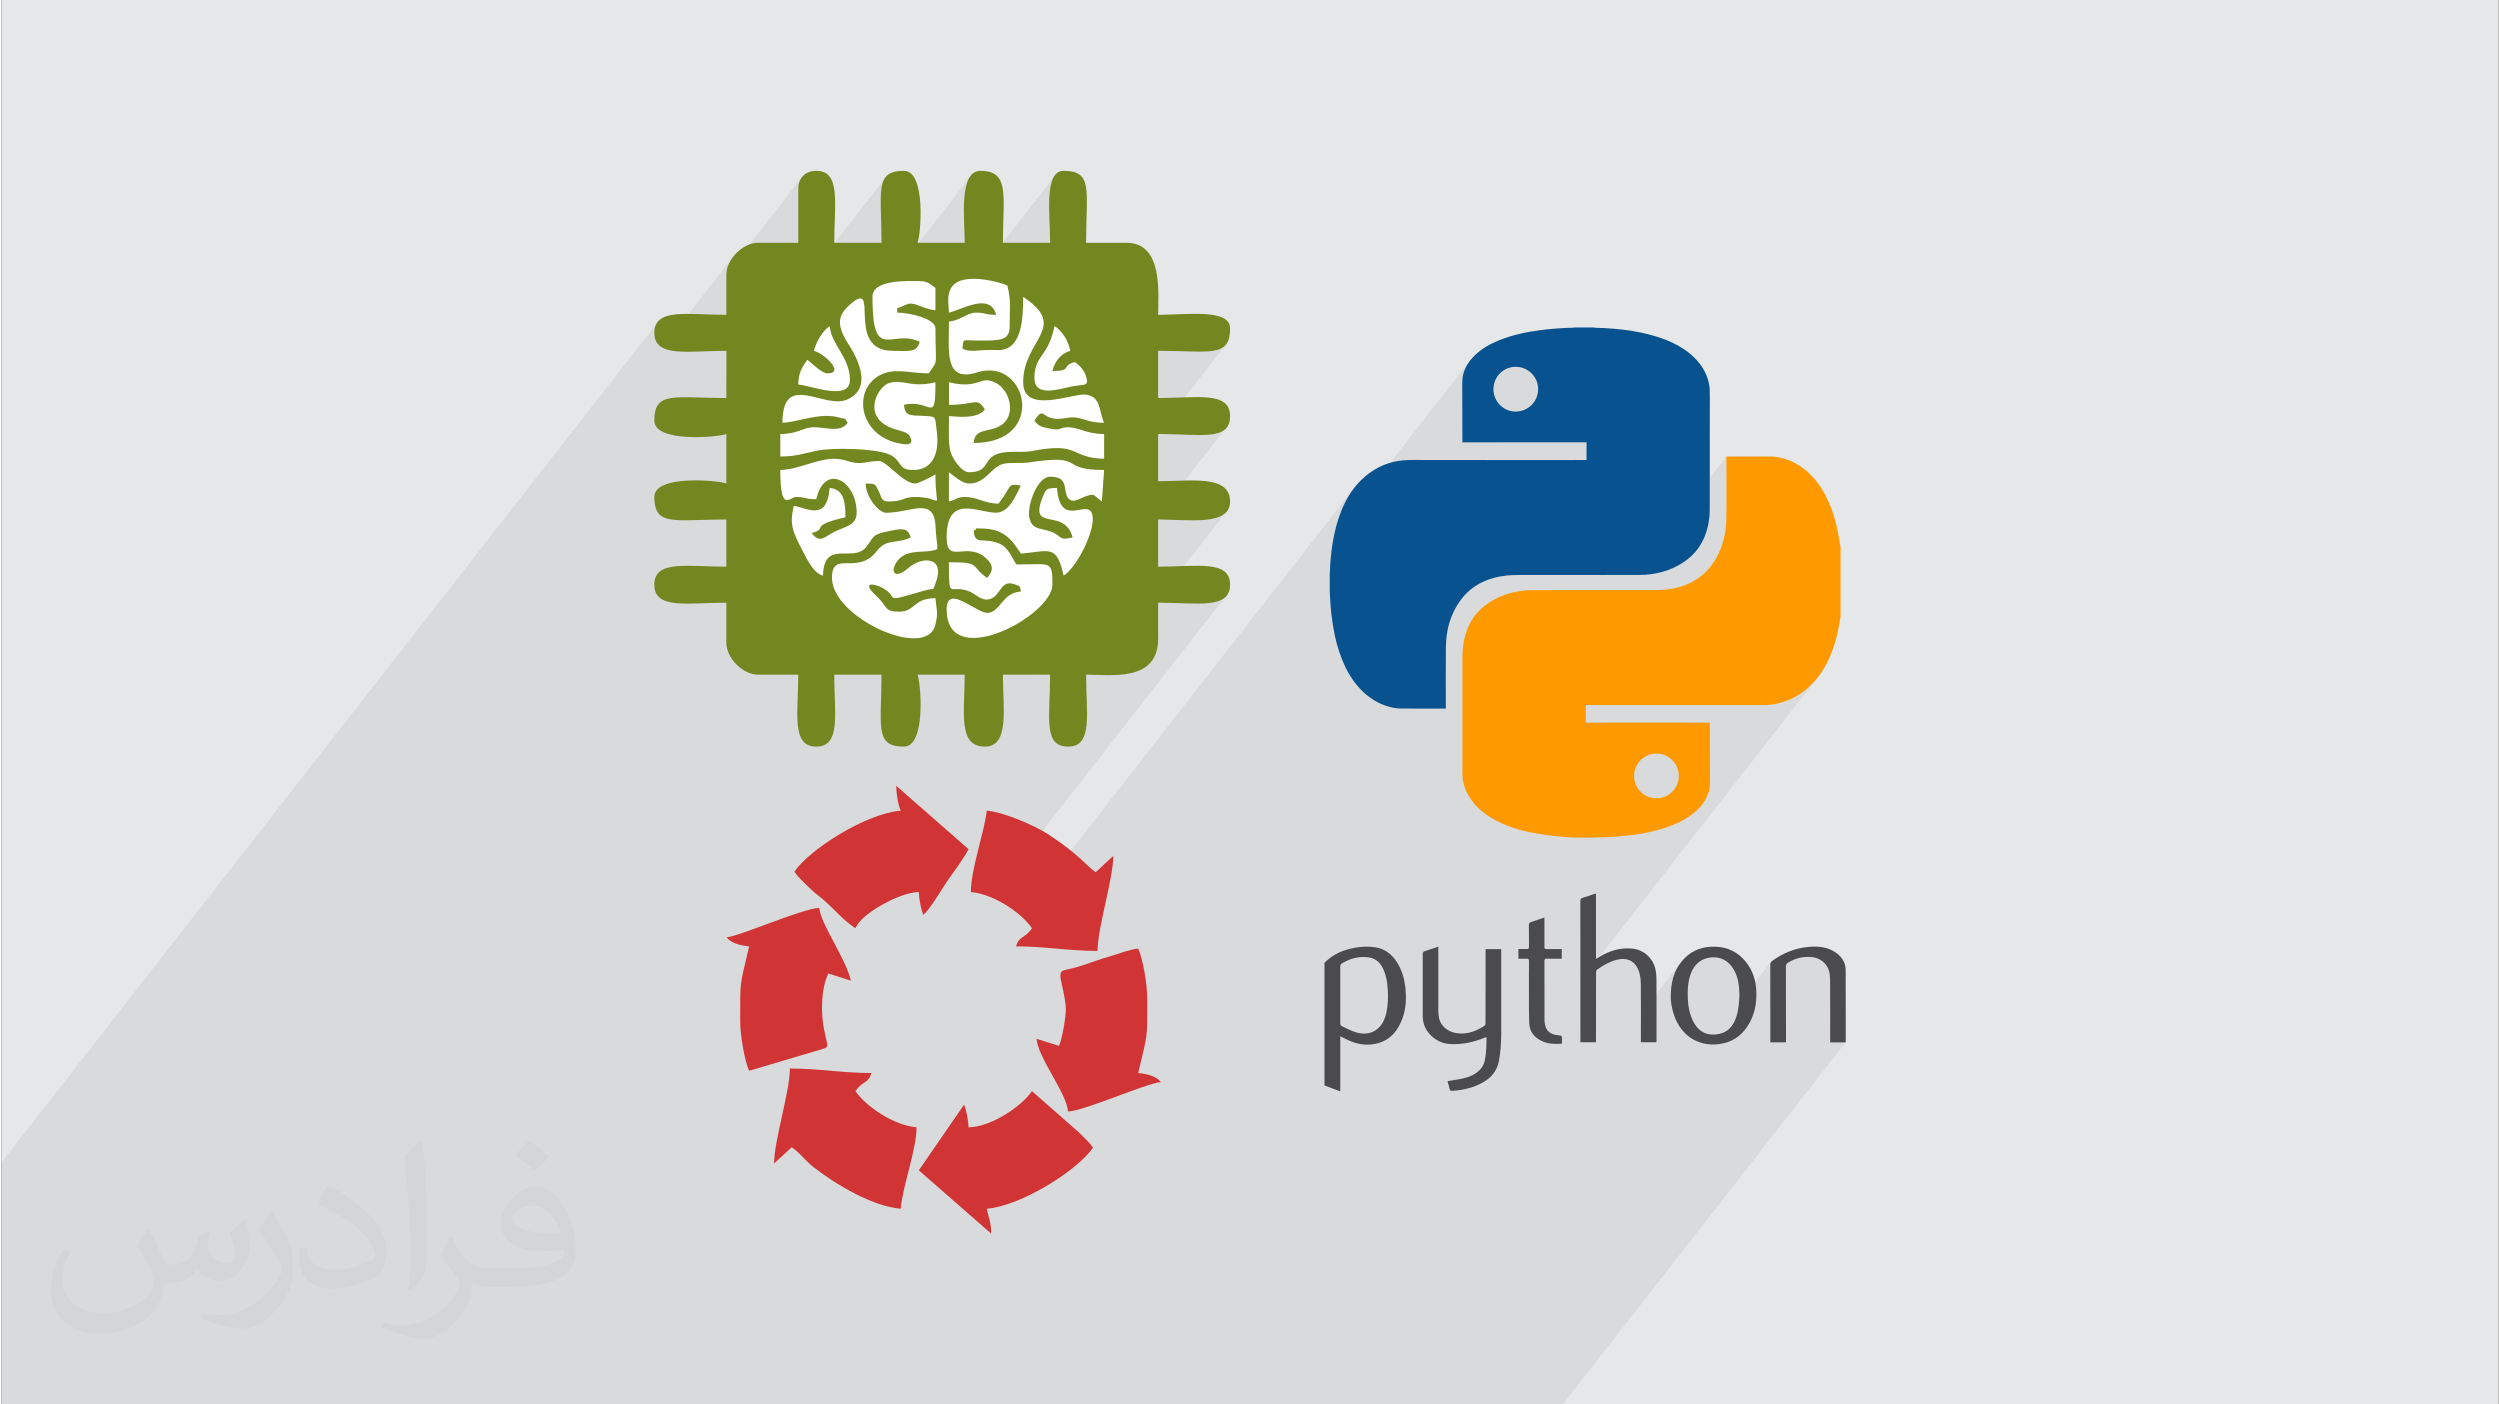<?xml version="1.0" encoding="UTF-8"?>
<!DOCTYPE svg PUBLIC "-//W3C//DTD SVG 1.0//EN" "http://www.w3.org/TR/2001/REC-SVG-20010904/DTD/svg10.dtd">
<!-- Creator: CorelDRAW 2017 -->
<svg xmlns="http://www.w3.org/2000/svg" xml:space="preserve" width="356px" height="200px" version="1.0" shape-rendering="geometricPrecision" text-rendering="geometricPrecision" image-rendering="optimizeQuality" fill-rule="evenodd" clip-rule="evenodd"
viewBox="0 0 35600 20025"
 xmlns:xlink="http://www.w3.org/1999/xlink">
 <rect x="0" y="0" width="35600" height="20025" fill="#333333" stroke="none"/>
 <g id="Layer_x0020_1">
  <g id="_1927231593472">
   <path fill="#E6E7E8" d="M0 0l35600 0 0 20025 -35600 0 0 -20025z"/>
   <path fill="#373435" fill-opacity="0.031" d="M2102 17538c67,103 111,202 155,311 31,64 48,183 198,183 44,0 107,-14 163,-45 63,-33 111,-82 135,-159l61 -201 145 -72 10 10c-19,76 -24,148 -24,206 0,169 145,233 262,233 68,0 128,-33 128,-95 0,-81 -34,-216 -78,-338 68,-68 136,-136 214,-191l12 6c34,144 53,286 53,381 0,92 -41,195 -75,263 -70,132 -194,237 -344,237 -114,0 -240,-57 -327,-163l-5 0c-83,101 -209,194 -412,194l-63 0c-10,134 -39,229 -82,313 -122,237 -480,404 -817,404 -470,0 -705,-272 -705,-632 0,-223 72,-431 184,-577l92 37c-70,134 -116,261 -116,385 0,338 274,499 591,499 293,0 657,-188 722,-404 -24,-237 -114,-348 -250,-565 42,-72 95,-144 160,-220l13 0 0 0zm5414 -1273c99,62 196,136 290,221 -53,74 -118,142 -201,201 -94,-76 -189,-142 -286,-212 66,-74 131,-146 197,-210zm51 925c-160,0 -291,105 -291,183 0,167 320,219 702,217 -48,-196 -215,-400 -411,-400zm-359 894c208,0 390,-6 528,-41 155,-39 286,-118 286,-171 0,-15 0,-31 -5,-46 -87,9 -186,9 -274,9 -281,0 -496,-64 -581,-223 -22,-43 -36,-93 -36,-148 0,-153 65,-303 181,-406 97,-84 204,-138 313,-138 196,0 354,159 463,408 60,136 101,292 101,490 0,132 -36,243 -118,326 -153,148 -434,204 -865,204l-197 0 0 0 -51 0c-106,0 -184,-19 -244,-66l-10 0c2,24 5,49 5,72 0,97 -32,220 -97,319 -192,286 -400,410 -579,410 -182,0 -405,-70 -606,-161l36 -70c66,27 155,45 279,45 325,0 751,-313 804,-617 -12,-25 -33,-58 -65,-93 -94,-113 -155,-208 -211,-307 49,-95 92,-171 134,-239l16 -2c139,282 265,445 546,445l43 0 0 0 204 0 0 0zm-1406 299c24,-130 26,-276 26,-412l0 -202c0,-377 -48,-925 -87,-1281 68,-75 163,-161 238,-219l21 6c51,449 64,971 64,1450 0,126 -5,250 -17,340 -8,114 -73,200 -214,332l-31 -14 0 0zm-1447 -596c7,177 94,317 397,317 189,0 349,-49 526,-133 31,-15 48,-33 48,-50 0,-111 -84,-257 -228,-391 -138,-126 -322,-237 -494,-311 -58,-25 -77,-52 -77,-76 0,-52 68,-159 123,-235l20 -2c196,103 416,255 579,426 148,157 240,315 240,488 0,128 -39,250 -102,361 -216,109 -446,191 -674,191 -276,0 -465,-129 -465,-434 0,-33 0,-85 12,-151l95 0 0 0zm-500 -502l172 278c63,103 121,214 121,391l0 227c0,183 -117,379 -306,572 -147,132 -278,188 -399,188 -180,0 -386,-56 -623,-159l26 -70c76,21 163,37 270,37 341,-2 690,-251 850,-556 19,-35 27,-68 27,-91 0,-35 -20,-74 -34,-109 -87,-165 -184,-315 -291,-453 56,-88 111,-173 172,-257l15 2 0 0z"/>
   <path fill="#373435" fill-opacity="0.078" d="M10033 20025l-58 0 -97 0 -2 0 -1 0 -190 0 -16 0 -194 0 -17 0 -70 0 -1 0 -1 0 -10 0 -13 0 -28 0 -23 0 -158 0 -76 0 -146 0 -195 0 -52 0 -232 0 -53 0 -70 0 -212 0 -5 0 -106 0 -127 0 -96 0 -75 0 -9 0 -12 0 -128 0 -39 0 -23 0 -66 0 -43 0 -17 0 -37 0 -347 0 0 0 -45 0 -71 0 -14 0 -36 0 -12 0 -116 0 -60 0 -51 0 -271 0 -52 0 -53 0 -58 0 -29 0 -179 0 -13 0 -63 0 -12 0 -110 0 -61 0 -7 0 -22 0 -22 0 -16 0 -5 0 -6 0 -47 0 -18 0 -60 0 -108 0 -1 0 -58 0 -54 0 -40 0 -31 0 -20 0 -3 0 -30 0 -20 0 -183 0 -83 0 -8 0 -53 0 -7 0 -25 0 -43 0 -53 0 -24 0 -3 0 -76 0 -15 0 -123 0 -3 0 -58 0 -22 0 -46 0 -40 0 -48 0 -15 0 -5 0 -1 0 -1 0 -1 0 -10 0 -11 0 -2 0 -10 0 -7 0 -9 0 -2 0 -33 0 -7 0 -114 0 -45 0 -119 0 0 0 -44 0 -21 0 -10 0 -91 0 -11 0 -2 0 -20 0 -43 0 -8 0 -1 0 -19 0 -4 0 -30 0 -31 0 -53 0 -7 0 -26 0 -10 0 -17 0 -54 0 -15 0 -4 0 -23 0 -14 0 -20 0 -88 0 -18 0 -22 0 -99 0 -30 0 -16 0 -21 0 -7 0 -152 0 -9 0 0 0 -11 0 -79 0 -25 0 -45 0 -22 0 -33 0 -55 0 -17 0 -49 0 -18 0 -41 0 -16 0 -41 0 -67 0 -20 0 -65 0 -5 0 -3 0 -6 0 -28 0 -60 0 -3 0 -15 0 -32 0 -8 0 -19 0 -72 0 -9 0 -24 0 -3 0 -24 0 -9 0 -110 0 -2 0 -9 0 -43 0 -81 0 -66 0 -66 0 -21 0 -43 0 -57 0 -7 0 -5 0 -47 0 -9 0 -23 0 -25 0 -100 0 -2 0 -15 0 -12 0 -85 0 -11 0 -3 0 -48 0 -31 0 -129 0 -61 0 -32 0 -7 0 -136 0 -14 0 -67 0 -124 0 -59 0 -94 0 -24 0 -5 0 -33 0 -30 0 -28 0 -4 0 -38 0 -10 0 -29 0 0 0 0 -189 0 -5 0 -21 0 -44 0 -1 0 -29 0 -212 0 -106 0 -102 0 -315 0 -52 0 -44 0 -236 0 -438 0 -226 0 -95 0 -156 0 -36 0 -483 0 0 0 -94 0 -4 0 -121 0 -356 0 -87 9328 -11942 -21 114 21 114 62 78 33 16 997 -1277 -46 76 -30 79 -10 76 1065 -1364 -22 44 -13 50 -5 56 0 0 0 769 -1205 1543 180 -3 0 438 2244 -2874 -31 106 -12 141 1 177 6 216 4 256 -610 781 200 -125 234 -116 246 -93 140 -37 1033 -1322 -41 123 -21 152 -7 167 3 170 5 161 4 139 -255 327 208 11 265 41 22 6 1021 -1307 -36 115 -17 144 -4 163 4 171 7 170 3 159 -442 567 178 89 221 138 206 159 190 177 172 196 154 212 134 227 113 241 78 220 536 -686 256 3 216 6 177 1 141 -11 106 -32 74 -59 -1381 1767 -2 39 413 -528 217 4 198 7 175 4 149 -7 121 -24 90 -47 -2729 3494 51 0 1728 -2212 168 4 175 6 172 2 160 -8 141 -24 111 -47 73 -77 -1844 2361 38 0 806 -1031 201 4 190 6 174 3 153 -7 127 -24 97 -47 62 -77 -3392 4343 99 44 123 69 114 78 85 69 4757 -6090 -44 61 -39 64 -36 66 -33 68 -30 71 -20 53 -19 53 -16 54 -16 55 -14 54 -12 56 -1 3 1944 -2489 -26 35 -24 37 -20 39 -17 40 -14 42 -11 45 -1 12 -2 13 -1 12 0 13 -1 12 0 13 -1 13 0 13 0 2 0 3 0 3 0 3 0 2 0 3 0 3 0 2 0 99 0 98 1 99 0 98 0 99 0 22 498 -638 39 -47 47 -39 54 -29 60 -18 64 -7 64 7 60 18 55 30 47 39 39 47 29 54 18 60 7 64 -7 65 -18 59 -30 54 -453 580 91 0 111 0 110 0 111 0 111 0 110 0 111 0 111 0 111 0 110 0 111 0 0 32 0 31 0 31 0 32 0 31 0 31 0 32 0 31 -1310 1678 4 -1 42 -10 42 -8 42 -6 42 -5 42 -4 42 -2 43 -2 43 0 108 0 108 0 109 0 108 0 108 0 108 0 109 0 108 0 108 0 109 0 108 0 108 0 109 0 108 0 108 -1 19 0 1319 -1688 0 3 0 3 0 4 0 3 0 3 0 3 0 3 0 3 0 109 1 110 0 109 1 110 0 110 -1 110 -1 109 -1 110 -5 89 -11 87 -16 85 -23 83 -30 81 -36 78 -44 77 -50 74 -1553 1988 89 0 152 0 152 0 152 0 152 0 153 0 152 0 152 0 152 0 153 0 152 0 30 0 1756 -2248 0 0 -1756 2248 122 0 152 0 153 0 152 0 25 0 26 1 25 -1 26 0 25 -1 26 -1 25 -3 25 -3 74 -14 71 -19 68 -24 67 -28 64 -34 61 -38 60 -43 57 -49 55 -53 50 -57 -3363 4305 1 92 0 45 234 -300 4 -3 32 -22 33 -22 33 -20 35 -18 34 -18 36 -15 37 -14 38 -11 56 -10 52 -2 48 9 43 17 39 26 33 35 27 44 22 52 6 20 5 21 4 20 4 21 2 21 2 21 2 21 0 21 1 100 1 100 0 100 0 100 0 29 578 -740 -38 52 -32 54 -26 57 -21 61 -16 64 -11 68 -7 72 -2 76 334 -428 33 -40 38 -33 43 -27 47 -20 52 -12 56 -6 39 2 38 5 35 10 35 14 32 18 30 22 28 26 26 31 24 34 20 36 17 36 15 38 11 39 9 40 7 40 5 41 0 13 1 13 1 13 1 13 0 13 1 13 1 13 0 13 0 0 0 1 -1 40 -3 40 -3 35 458 -585 -4 6 -3 6 -2 7 -1 8 -1 9 1 134 0 134 0 21 233 -299 6 -5 6 -5 7 -6 41 -22 40 -20 42 -15 42 -12 44 -8 44 -5 45 0 47 3 41 8 39 13 37 18 33 23 30 28 25 32 20 36 14 39 5 17 3 17 3 18 2 17 1 18 1 18 1 17 0 18 1 104 0 105 0 105 0 105 0 104 0 105 0 104 0 105 0 5 0 5 0 5 0 5 0 5 0 5 0 5 0 6 28 0 28 0 27 0 28 0 27 0 27 0 27 0 28 0 0 0 -4033 5163 0 0 -220 0 -32 0 -599 0 -56 0 -125 0 -41 0 -29 0 -323 0 -151 0 -131 0 -7 0 -23 0 -69 0 -34 0 -100 0 -18 0 -84 0 0 0 -87 0 -345 0 -224 0 -45 0 -94 0 -83 0 -30 0 -47 0 -1 0 -241 0 -321 0 -16 0 -155 0 -52 0 -28 0 -218 0 -156 0 -168 0 -1 0 -6 0 -102 0 -19 0 -193 0 -21 0 -17 0 -15 0 -1 0 -80 0 -100 0 -35 0 -22 0 -14 0 -26 0 -67 0 -55 0 -7 0 -46 0 -9 0 -25 0 -28 0 -4 0 -15 0 -71 0 -12 0 -4 0 -7 0 -18 0 -42 0 -74 0 -52 0 -25 0 -15 0 -3 0 0 0 -13 0 -47 0 -60 0 -119 0 -14 0 -74 0 -20 0 -137 0 -71 0 -32 0 0 0 -74 0 -79 0 -136 0 -80 0 -115 0 -4 0 -144 0 -13 0 -31 0 -102 0 -62 0 -16 0 -14 0 -52 0 -133 0 -46 0 -99 0 -58 0 -12 0 -21 0 -59 0 -83 0 -60 0 -80 0 -306 0 -14 0 -2 0 -70 0 -69 0 -19 0 -91 0 -102 0 -102 0 -802 0 -96 0 -22 0 -118 0 -185 0 -126 0 -62 0 -108 0 -12 0 -2 0 -124 0 0 0 -4 0 -136 0 -60 0 -18 0 -20 0 -354 0 -407 0 -259 0 -48 0 -92 0 -1 0 -44 0 -39 0 -27 0 -104 0 -86 0 -33 0 -17 0 -41 0 -181 0 -20 0 -59 0z"/>
   <g>
    <ellipse fill="white" cx="13411" cy="6541" rx="2675" ry="2756"/>
    <path fill="#728720" d="M11616 7118c-164,0 -147,-32 -289,-32 -92,0 -224,239 -224,-385 255,-5 524,-160 769,-160 130,0 204,46 297,57 132,17 178,-25 344,-25 105,0 341,321 513,321 53,0 240,-103 289,-129 0,565 139,321 -289,321 -188,0 -149,64 -384,64 -105,0 -94,-69 -138,-151 -53,-104 -39,-102 -184,-105 5,202 192,417 290,417 355,0 686,-237 706,191 16,355 79,324 -64,352 -140,28 -404,-30 -514,201 -57,118 17,193 184,49 221,-192 536,-154 397,205 -51,135 -5,67 -148,108 -651,187 -346,114 -610,-35 -94,-54 -330,-107 -85,118 163,150 100,221 326,221 226,0 195,-192 513,-192 14,166 45,196 -2,382 -125,508 -1473,-102 -1473,-671 0,-407 365,-24 641,-385 137,-181 282,-96 481,-192 -42,-160 -154,-122 -340,-84 -216,44 -185,81 -294,220 -184,233 -605,-119 -616,409 -134,-35 -228,-234 -289,-351 -151,-289 -188,-386 -128,-643 176,15 472,239 512,-257 202,18 225,197 225,418 -545,127 -230,157 -481,225 116,158 183,52 331,-22 129,-64 310,-83 310,-267 0,-459 -455,-717 -576,-193l0 0 0 0zm3655 545c-118,-443 -639,-59 -423,-584 46,-115 53,-118 199,-122 52,624 478,94 510,416 21,218 -221,706 -414,835 -102,-439 -176,-357 -609,-314 -141,-217 -254,-359 -578,-359 -123,0 -11,-10 -96,32 18,218 129,87 363,182 130,53 174,191 247,299 489,0 513,-65 513,288 0,443 -1508,1252 -1508,353 0,-385 443,78 600,49 175,-32 193,-283 459,-305 -25,-95 2,-66 -95,-103 -201,-75 -193,185 -364,216 -112,20 -187,-78 -278,-114 -284,-114 -290,154 -290,-416 479,0 295,56 546,224 39,-56 133,-142 -12,-277 -280,-259 -566,99 -566,-300 0,-626 443,-353 705,-353 188,0 284,-254 353,-385 -173,-36 -136,-8 -252,165 -27,42 -38,47 -68,92 -207,-5 -297,-96 -481,-96 -117,0 -112,38 -225,64l0 -417c70,47 182,161 289,161 238,0 311,-238 489,-281 94,-23 249,-3 364,-20 836,-127 400,108 1071,108l-32 449c-36,-24 -108,-96 -129,-96 -141,0 -277,162 -357,39 -74,-114 21,-296 -252,-296 -190,0 -334,432 -295,586 42,168 133,140 289,191 192,63 108,141 327,89l0 0 0 0zm-288 -2373c290,0 117,-74 320,-128 73,48 143,130 166,225 32,129 -46,88 -203,122 -228,49 -540,150 -540,-122 0,-181 64,-257 142,-372 78,-115 113,-223 146,-366 114,76 190,201 225,353 -133,35 -224,150 -256,288l0 0zm-3176 -641c23,265 289,447 289,770 0,311 -585,68 -737,64 4,-181 56,-245 128,-353 66,44 203,193 289,193 253,0 -44,-282 -193,-321 31,-133 128,-288 224,-353l0 0 0 0zm2053 -674c156,0 376,47 481,97 55,234 32,297 32,577 0,216 -131,211 -537,205 -122,-2 -124,-27 -136,115 119,67 230,9 488,22 353,19 378,-414 378,-759 659,441 0,600 0,1219 0,464 704,154 891,175 224,26 188,245 263,402 -284,0 -318,-110 -548,-67 -369,69 -283,-208 -446,35 56,76 84,88 210,113 195,38 126,-17 271,-17 153,0 263,96 513,96l0 353c-489,-11 -339,-242 -1011,-114 -141,27 -226,8 -368,18 -392,26 -204,288 -545,288 -108,0 -232,-183 -263,-282 -39,-120 -25,-347 -25,-519 142,11 411,42 512,-96 -121,-181 -115,-64 -512,-64l0 -321c451,105 427,-108 664,6 219,104 331,539 -11,648 -161,52 -286,32 -301,211 1056,0 766,-1232 50,-1007 -473,150 -402,-298 -402,-725 159,-12 260,-127 384,-127 142,0 126,32 289,32 -87,-324 -479,-77 -673,-32 -4,-153 -96,-482 352,-482l0 0 0 0zm-1090 418l0 64c166,0 545,84 545,224 0,578 46,430 -96,642 -235,0 -439,-64 -616,-7 -493,158 -421,927 254,1016 82,11 155,-8 88,-119 -31,-52 -141,-74 -204,-92 -498,-153 -256,-609 -87,-659 210,-61 302,73 661,-11 0,621 -61,230 -449,321 14,160 88,150 259,157 218,10 179,4 208,212 44,327 -58,560 -338,560 -232,0 -145,-144 -351,-227 -201,-80 -788,-95 -1016,-48 -194,39 -303,83 -525,83l0 -321c258,0 316,-96 480,-96 190,0 373,83 481,-64 -80,-109 26,-31 -118,-74 -271,-81 -606,69 -812,74 0,-744 590,-189 919,-330 465,-199 5,-810 -20,-858 -113,-214 -115,-337 55,-490 463,-414 -81,652 618,652 233,0 342,32 385,-129 -404,-194 -674,318 -674,-641 0,-253 515,-224 674,-224 118,0 155,50 224,96l0 320c-133,-11 -272,-96 -353,-96 -60,0 -106,44 -192,65l0 0 0 0zm-1411 -1700l0 769 -577 0c-212,0 -448,237 -448,449l0 578c-548,0 -1027,-103 -1027,256 0,359 479,257 1027,257l0 673c-740,0 -1027,-104 -1027,321 0,327 940,233 1027,192l0 706c-87,-41 -1027,-136 -1027,192 0,425 287,321 1027,321l0 673c-548,0 -1027,-102 -1027,256 0,359 479,257 1027,257l0 577c0,212 236,449 448,449l577 0c0,547 -103,1026 257,1026 358,0 256,-479 256,-1026l674 0c0,739 -104,1026 320,1026 321,0 239,-928 193,-1026l673 0c0,536 -102,1026 288,1026 356,0 257,-552 257,-1026l673 0c0,604 -106,1026 257,1026 359,0 256,-479 256,-1026 360,0 1027,108 1027,-513l0 -513c547,0 1026,102 1026,-257 0,-358 -479,-256 -1026,-256l0 -673c433,0 1026,97 1026,-257 0,-386 -564,-289 -1026,-289l0 -673c603,0 1026,107 1026,-256 0,-359 -479,-257 -1026,-257l0 -673c738,0 1026,104 1026,-321 0,-285 -626,-192 -1026,-192 0,-291 78,-1027 -449,-1027l-578 0c0,-738 105,-1026 -320,-1026 -285,0 -193,626 -193,1026l-673 0c0,-667 104,-1026 -321,-1026 -313,0 -224,695 -224,1026l-673 0c46,-96 128,-1026 -193,-1026 -424,0 -320,288 -320,1026l-674 0c0,-546 102,-1026 -256,-1026 -156,0 -257,102 -257,257l0 0z"/>
    <g>
     <path fill="#08528F" fill-rule="nonzero" d="M18937 8424c0,-81 0,-163 0,-244 1,-7 2,-16 2,-23 4,-143 18,-285 41,-427 25,-149 62,-296 118,-436 75,-191 181,-361 338,-496 119,-103 254,-174 406,-212 96,-23 193,-28 292,-28 815,2 1631,1 2445,1 7,0 13,-1 19,-1 0,-84 0,-167 0,-251 -591,0 -1181,0 -1770,0 0,-10 0,-17 0,-26 -1,-262 -1,-525 -2,-788 0,-7 0,-14 0,-21 2,-34 1,-68 6,-101 23,-121 86,-219 172,-304 100,-97 220,-164 347,-215 192,-78 393,-120 598,-146 151,-19 303,-30 456,-34 6,0 11,-2 16,-3 94,0 187,0 281,0 7,2 14,3 21,4 171,4 342,17 511,43 166,27 328,65 484,125 156,62 300,141 420,261 101,100 172,217 204,357 15,66 14,131 14,198 -1,533 -1,1067 -1,1600 0,86 -9,172 -29,256 -51,217 -167,390 -357,511 -184,117 -389,172 -607,173 -577,2 -1155,1 -1732,1 -114,0 -227,9 -338,37 -203,52 -372,157 -494,328 -143,199 -203,424 -205,665 -3,285 -1,569 -1,854 0,6 0,13 0,21 -8,0 -15,0 -22,0 -203,0 -407,1 -610,-1 -39,0 -79,-4 -118,-11 -161,-33 -301,-108 -421,-219 -139,-129 -235,-287 -305,-461 -59,-144 -99,-294 -125,-447 -25,-139 -40,-279 -48,-421 -1,-39 -5,-79 -6,-119l0 0zm2652 -3194l0 0c-176,0 -318,142 -318,318 0,177 141,320 317,320 177,0 320,-143 320,-319 0,-176 -143,-319 -319,-319l0 0z"/>
     <path fill="#FF9900" fill-rule="nonzero" d="M26220 7805c0,329 0,658 0,987 -5,27 -10,56 -15,84 -23,143 -57,283 -109,418 -73,191 -175,363 -328,502 -149,136 -323,218 -522,249 -67,10 -135,8 -203,8 -812,0 -1624,0 -2436,0 -6,0 -13,0 -20,0 0,85 0,168 0,251 589,0 1178,0 1769,0 0,8 0,14 0,21 1,279 2,560 3,839 0,30 -3,60 -9,89 -28,130 -102,233 -200,319 -127,111 -276,179 -434,232 -219,71 -445,105 -672,122 -134,10 -268,13 -402,16 -171,3 -342,-4 -511,-23 -103,-12 -205,-28 -307,-47 -173,-32 -340,-84 -498,-164 -149,-75 -280,-173 -377,-312 -66,-96 -109,-201 -119,-318 -3,-43 -1,-86 -1,-129 0,-522 0,-1044 0,-1565 0,-93 7,-184 27,-275 49,-218 163,-394 351,-516 188,-122 396,-177 617,-178 579,-2 1158,-1 1737,-1 117,0 231,-10 344,-40 191,-51 351,-151 471,-309 144,-194 210,-416 215,-654 5,-293 1,-585 1,-877 0,-9 0,-16 0,-25 9,0 17,0 24,0 195,0 390,1 585,0 126,-1 244,30 356,87 167,85 293,213 392,369 144,230 214,485 256,750 5,29 10,60 15,90l0 0zm-2626 3577l0 0c176,0 319,-142 320,-318 1,-174 -143,-319 -317,-320 -177,0 -320,141 -320,318 -1,177 140,319 317,320z"/>
     <path fill="#4B4B4D" fill-rule="nonzero" d="M18862 13728c82,-83 178,-142 289,-179 141,-45 285,-64 432,-43 139,20 240,99 314,216 69,109 103,229 118,355 15,147 12,295 -39,436 -61,172 -164,307 -348,360 -140,39 -278,24 -411,-35 -43,-18 -84,-41 -130,-63 0,262 0,521 0,786 -77,-29 -151,-56 -225,-84 0,-583 0,-1166 0,-1749l0 0zm906 472l0 0c-4,-119 -10,-239 -55,-353 -39,-102 -105,-181 -219,-197 -139,-19 -269,15 -388,89 -10,6 -19,24 -19,35 0,275 0,550 0,823 0,11 9,28 19,32 71,33 142,73 217,93 189,52 343,-36 404,-221 32,-98 39,-199 41,-301z"/>
     <path fill="#4B4B4D" fill-rule="nonzero" d="M22733 12742c0,310 0,618 0,931 41,-24 76,-48 113,-66 127,-65 261,-96 404,-82 165,16 300,138 332,302 9,39 13,81 13,120 2,296 1,590 1,885 0,8 -1,18 -1,28 -74,0 -145,0 -222,0 0,-12 0,-25 0,-38 0,-267 2,-533 -1,-800 0,-56 -8,-113 -25,-166 -49,-151 -166,-211 -320,-171 -103,27 -192,79 -278,140 -10,6 -15,26 -15,39 -1,318 -1,636 -1,953 0,14 0,27 0,43 -74,0 -146,0 -222,0 0,-12 0,-24 0,-36 0,-658 0,-1317 -1,-1975 0,-27 6,-41 35,-49 59,-17 116,-38 174,-58 5,0 9,0 14,0l0 0z"/>
     <path fill="#4B4B4D" fill-rule="nonzero" d="M21159 13533c75,0 147,0 223,0 0,13 0,25 0,36 0,388 0,775 0,1162 -1,133 -8,265 -33,396 -27,143 -110,241 -234,309 -135,74 -281,109 -435,117 -20,0 -30,-6 -34,-26 -8,-36 -18,-71 -29,-112 53,-8 103,-17 153,-25 92,-16 182,-39 260,-96 60,-43 101,-99 118,-175 23,-108 23,-218 24,-334 -34,13 -63,25 -94,36 -145,50 -293,76 -447,63 -167,-15 -325,-151 -359,-310 -7,-30 -9,-60 -9,-90 0,-293 0,-585 0,-878 0,-24 5,-37 29,-44 63,-20 125,-42 193,-65 0,17 0,29 0,43 0,290 0,580 0,870 0,73 10,144 56,205 63,80 149,113 247,120 133,8 249,-40 357,-111 9,-6 13,-24 13,-37 1,-338 1,-675 1,-1013 0,-13 0,-26 0,-41l0 0z"/>
     <path fill="#4B4B4D" fill-rule="nonzero" d="M23799 14217c0,-214 44,-371 153,-506 110,-136 252,-206 426,-213 176,-7 330,44 454,173 112,117 171,260 184,420 14,173 -9,339 -94,493 -84,151 -205,256 -379,293 -315,67 -588,-89 -695,-398 -35,-98 -49,-200 -49,-262l0 0zm979 -32l0 0c-2,-34 -3,-70 -5,-104 -11,-111 -39,-215 -108,-304 -66,-87 -157,-129 -263,-128 -155,4 -265,90 -319,237 -32,88 -42,180 -42,271 -2,122 10,241 55,354 74,190 208,269 395,230 130,-27 200,-119 240,-236 36,-104 43,-211 47,-320l0 0z"/>
     <path fill="#4B4B4D" fill-rule="nonzero" d="M26292 14862c-74,0 -145,0 -220,0 0,-15 0,-28 0,-41 0,-279 1,-558 -1,-837 0,-47 -3,-95 -16,-140 -30,-109 -127,-185 -239,-197 -125,-14 -239,14 -345,79 -21,14 -30,28 -30,53 1,347 1,693 1,1040 0,13 0,27 0,42 -75,0 -147,0 -223,0 0,-12 0,-24 0,-36 0,-358 0,-716 -1,-1073 0,-25 9,-38 28,-52 154,-112 325,-182 515,-199 150,-14 295,1 418,101 72,60 114,136 114,231 1,338 1,675 1,1013 0,4 -1,9 -2,16l0 0z"/>
     <path fill="#4B4B4D" fill-rule="nonzero" d="M22248 14881c-105,7 -205,4 -297,-43 -105,-52 -167,-136 -170,-252 -6,-172 -3,-344 -4,-516 0,-121 -1,-241 1,-362 1,-33 -10,-42 -42,-39 -36,2 -72,0 -109,0 0,-47 0,-90 0,-138 38,0 76,-1 114,0 28,2 37,-6 37,-34 -2,-103 0,-206 -2,-308 0,-23 8,-34 29,-42 64,-20 127,-43 193,-66 0,92 0,181 0,269 0,50 1,99 0,149 -1,25 5,33 32,33 70,-1 141,-1 215,-1 0,46 0,90 0,138 -70,0 -140,1 -209,-1 -28,-1 -39,6 -38,37 1,275 0,549 1,824 0,27 1,56 8,83 19,92 77,137 187,149 54,6 54,6 54,60 0,19 0,38 0,60l0 0z"/>
    </g>
    <g>
     <path fill="#D13434" d="M11014 16589l252 -232c124,85 190,190 310,283 311,243 835,560 1244,594 27,-324 226,-845 226,-1161 -327,-27 -727,-301 -871,-516 102,-151 185,-104 226,-258 -416,0 -739,-64 -1161,-64 0,326 -226,1032 -226,1354z"/>
     <path fill="#D13434" d="M13820 12719c327,27 727,301 871,516 -102,152 -185,104 -226,258 415,0 739,65 1161,65 0,-327 225,-1032 225,-1355l-251 233c-145,-100 -215,-236 -670,-536 -182,-120 -628,-320 -884,-342 -23,270 -226,833 -226,1161z"/>
     <path fill="#D13434" d="M15174 14396c0,118 -58,437 -97,516l-320 -101c20,272 427,769 449,1036 227,-5 1110,-401 1323,-419 -60,-81 -196,-118 -323,-129 137,-587 129,-458 129,-1064 0,-206 -65,-577 -129,-710 -121,10 -270,72 -406,111 -146,42 -244,80 -388,128 -270,89 -318,41 -315,163 1,51 77,309 77,469z"/>
     <path fill="#D13434" d="M10337 13364c59,81 196,119 322,129 -136,587 -128,458 -128,1064 0,206 65,577 128,710l997 -296c167,-52 122,-14 67,-316 -43,-237 -38,-560 65,-775l321 102c-72,-321 -430,-801 -450,-1037 -235,5 -1136,404 -1322,419z"/>
     <path fill="#D13434" d="M12820 11558c-495,41 -1302,552 -1516,871 58,85 125,141 202,218 91,92 135,114 225,193 170,149 248,264 444,395 45,-124 251,-264 376,-333 133,-73 346,-179 527,-183 2,95 34,259 65,323 85,-63 252,-347 322,-452 107,-160 233,-315 322,-483l-1031 -903c0,112 29,281 64,354z"/>
     <path fill="#D13434" d="M13787 16073c-2,-95 -34,-259 -64,-323l-645 936 1032 903c0,-153 -36,-233 -64,-355 495,-41 1301,-552 1515,-871 -57,-85 -125,-141 -201,-218l-669 -588c-140,208 -569,509 -904,516z"/>
    </g>
   </g>
  </g>
 </g>
</svg>
